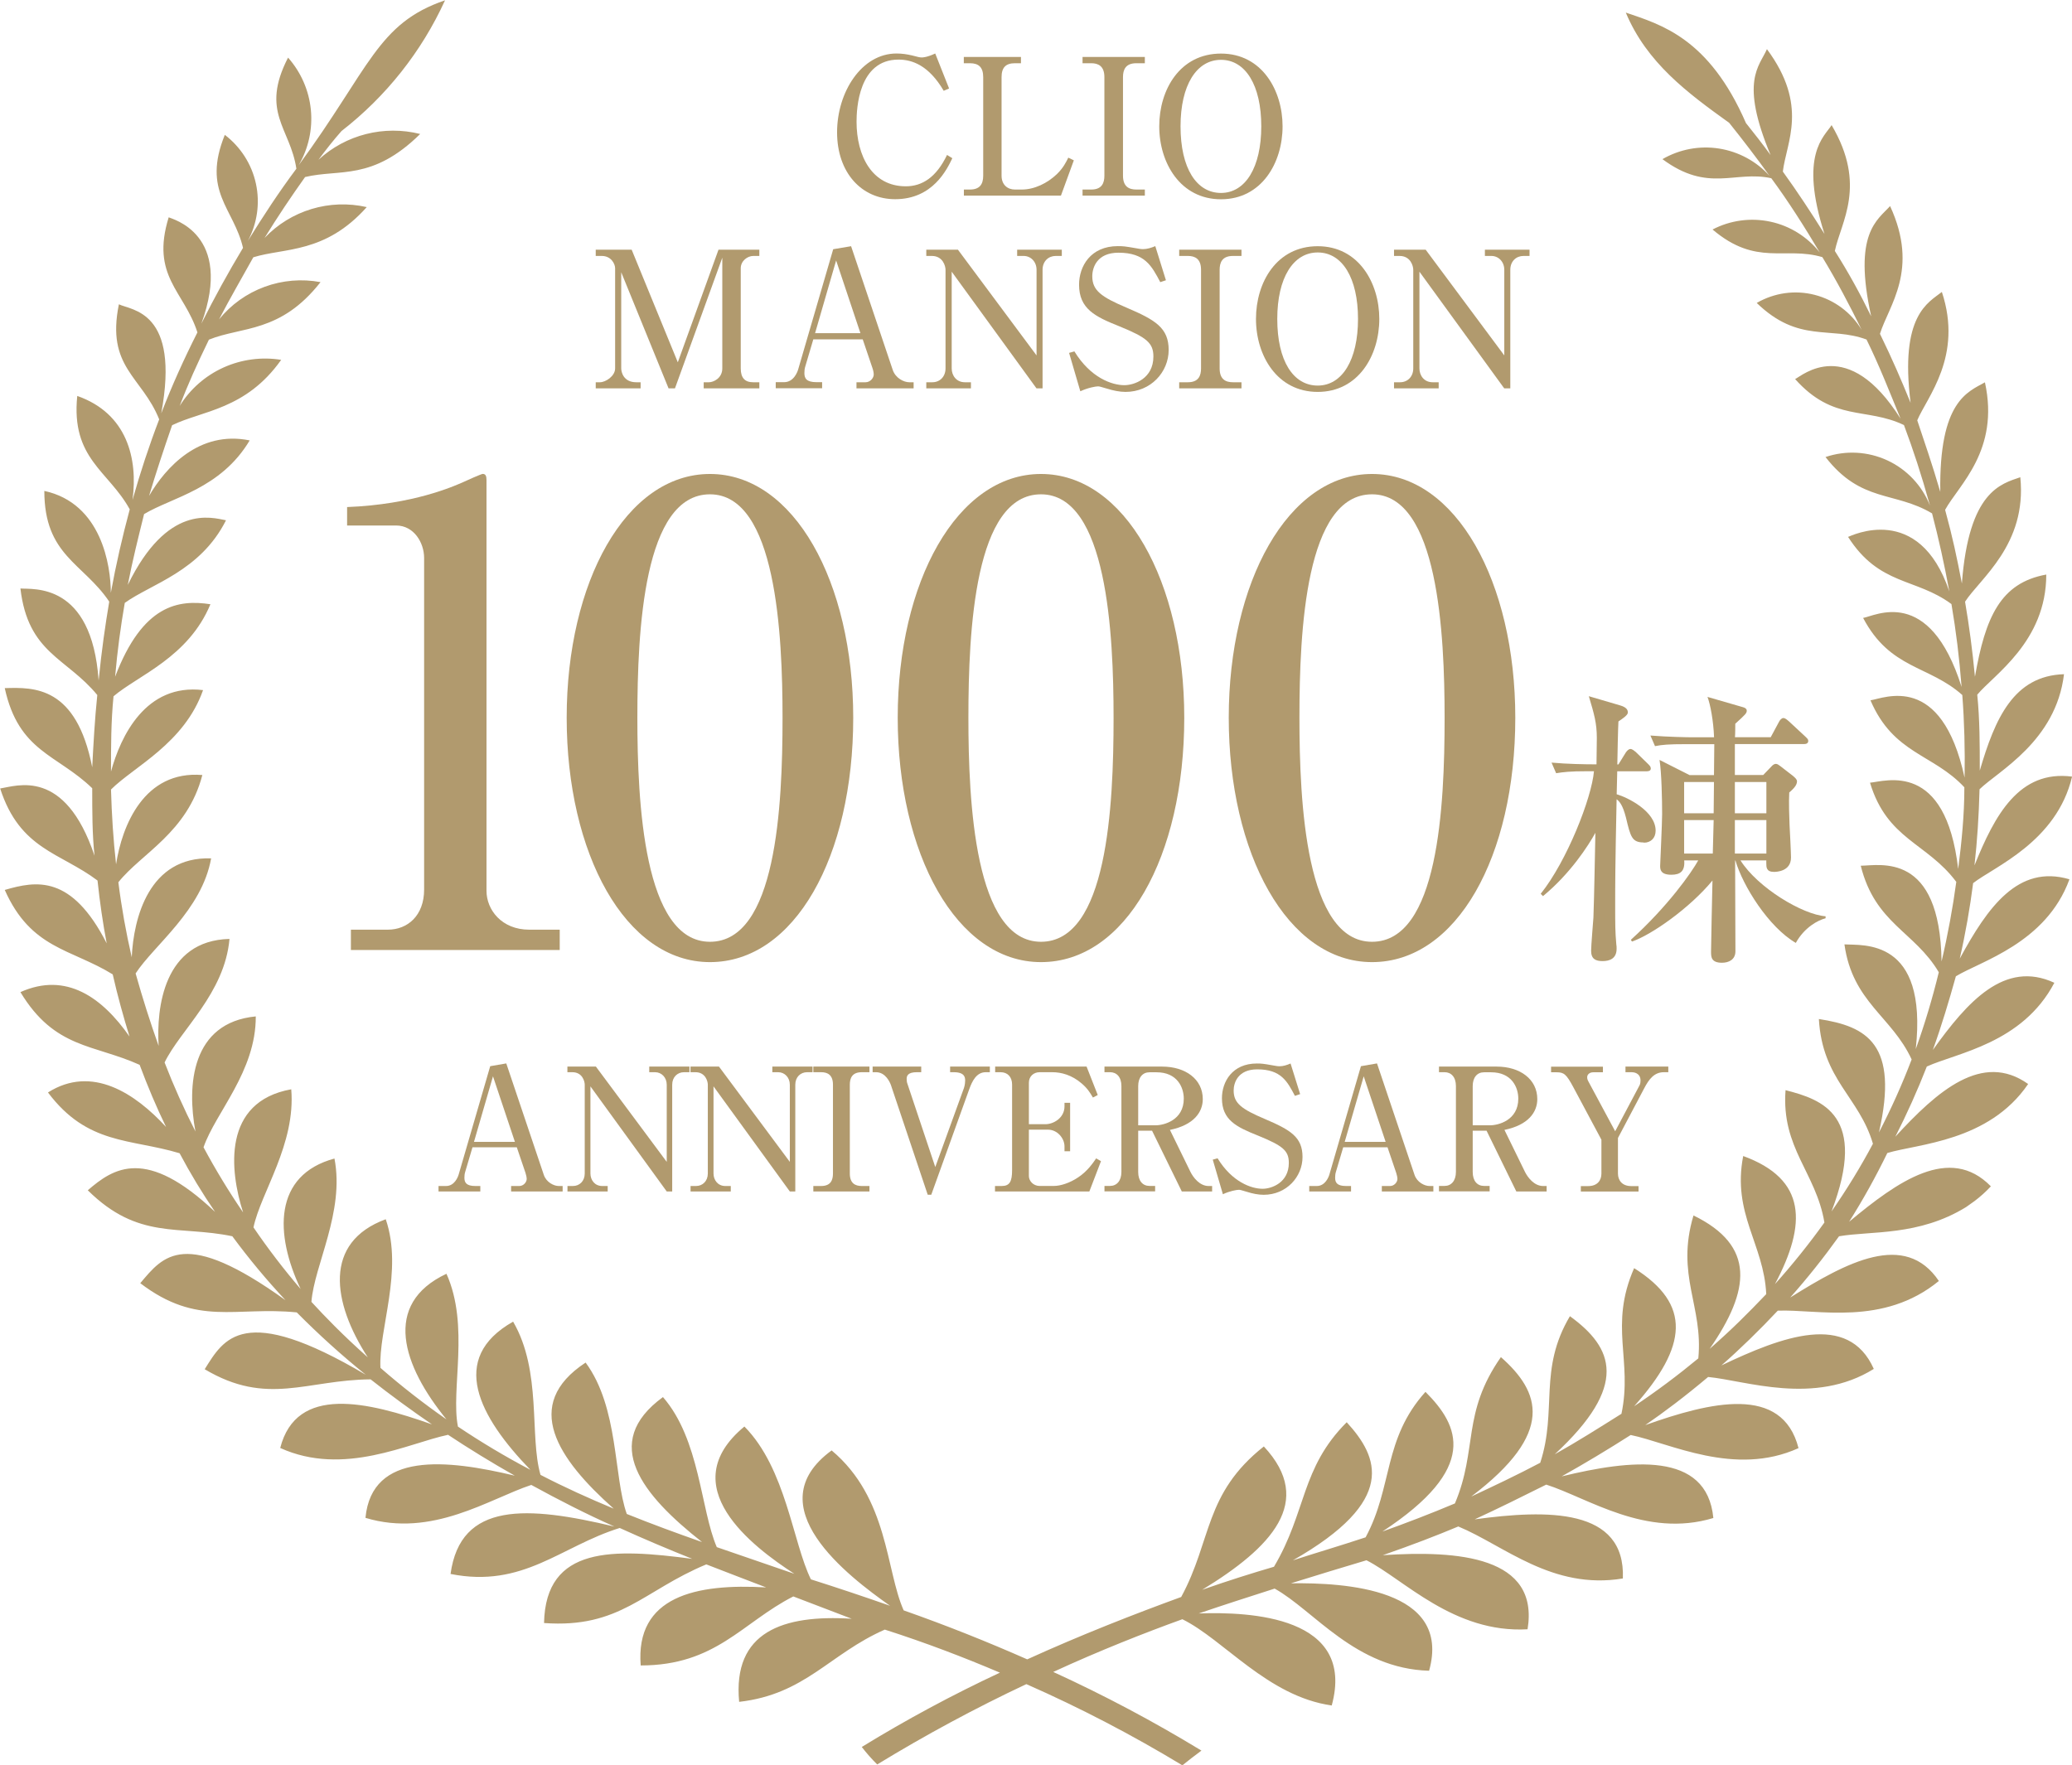 <?xml version="1.0" encoding="UTF-8"?>
<svg id="Layer_2" data-name="Layer 2" xmlns="http://www.w3.org/2000/svg" viewBox="0 0 261.76 223.01">
  <defs>
    <style>
      .cls-1, .cls-2 {
        fill: #b19a6e;
        stroke-width: 0px;
      }

      .cls-2 {
        fill-rule: evenodd;
      }
    </style>
  </defs>
  <g id="p">
    <g>
      <g>
        <polygon class="cls-2" points="151.77 221.14 151.77 221.14 151.77 221.15 151.77 221.14"/>
        <path class="cls-2" d="m261.42,111.1c-6.46-1.89-10.29,3.49-13.84,10.03.73-3.2,1.28-6.37,1.69-9.54,2.62-2.06,10.55-5.2,12.5-13.46-6.69-.87-9.77,4.86-12.33,11.22h0c.35-3.11.55-6.22.64-9.62,2.35-2.3,9.65-6.05,10.67-14.54-6.37.2-8.72,5.61-10.64,12.18,0-3.26,0-6.46-.32-9.59,2.06-2.5,8.72-6.69,8.72-15.18-5.81,1.05-7.7,5.41-9.01,12.91-.32-3.37-.73-6.42-1.25-9.48,1.86-2.91,7.85-7.21,6.98-15.73-2.41.84-6.51,1.72-7.38,13.43-.64-3.31-1.16-5.81-2.12-9.31,1.72-3.14,6.92-7.5,5.03-16.11-2.15,1.22-5.81,2.33-5.64,13.84-1.02-3.49-2.01-6.34-2.91-9.04,1.22-2.91,5.81-8.08,3.11-16.22-1.69,1.34-5.35,2.91-3.95,14.01-1.19-2.91-2.27-5.44-3.87-8.72,1.11-3.58,5-8.08,1.28-16.14-1.6,1.77-4.71,3.43-2.39,13.93-1.42-2.91-2.91-5.61-4.59-8.26.76-3.66,4.1-8.26-.41-15.9-.93,1.48-4.13,3.69-.9,13.75-1.69-2.7-3.43-5.35-5.26-7.88.44-3.72,3.29-8.32-2.01-15.47-.96,2.21-3.46,4.01.46,13.38-1.02-1.4-2.06-2.73-3.11-4.04-4.68-10.76-10.73-12.44-15.18-13.96,2.65,6.34,7.79,10.15,13.06,13.93,1.74,2.17,3.45,4.41,5.1,6.7,0,0,.01.01.02.02h0s-.01,0-.02-.02c-1.67-1.85-3.92-3.06-6.38-3.45-2.47-.39-4.99.09-7.15,1.34,5.81,4.3,9.13,1.4,13.75,2.41,2.15,2.91,4.21,6.16,6.13,9.39,0,0,0,0,0,0h0s0,0,0,0c-1.57-1.99-3.77-3.37-6.25-3.9-2.47-.53-5.06-.18-7.3.99,5.55,4.71,9.13,2.09,13.87,3.49,1.77,2.91,3.43,6.05,4.97,9.19,0,0,0,0,0,0h0s0,0,0,0c-1.32-2.19-3.45-3.78-5.93-4.42-2.48-.64-5.11-.27-7.33,1.02,5.29,5.12,9.25,2.91,13.87,4.62,1.6,3.26,2.91,6.6,4.3,10-6.69-10.61-12.42-5.44-13.32-5,4.86,5.44,8.98,3.52,13.75,5.81,1.19,3.2,2.18,6.19,3.29,10.18-.99-2.52-2.92-4.57-5.37-5.71-2.46-1.14-5.26-1.3-7.83-.43,4.51,5.81,8.72,4.3,13.46,7.12.83,3.18,1.56,6.46,2.18,9.86-3.84-11.37-12.47-6.98-12.79-6.89,3.95,6.19,8.55,5.15,13.06,8.49.58,3.43.99,6.72,1.28,10.47-4.07-12.91-10.99-8.93-12.44-8.72,3.43,6.51,8.29,5.96,12.53,9.74.26,3.43.35,6.89.29,10.44-2.91-13.38-10.15-10.03-11.89-9.77,2.91,6.8,7.91,6.75,11.86,10.99,0,3.55-.35,6.95-.78,10.32-1.6-13.72-9.16-11.08-11.14-10.9,2.18,7.21,7.18,7.56,10.9,12.53-.44,3.26-1.07,6.69-1.86,10.06-.2-13.93-7.79-12.12-10.21-12.1,1.83,7.33,6.8,8.29,9.86,13.46-.8,3.29-1.77,6.53-2.91,9.71,1.54-14.1-6.69-13.08-9.01-13.23,1.02,7.3,5.99,9.1,8.49,14.54-1.2,3.15-2.58,6.22-4.13,9.22,2.56-11.19-1.54-13.4-7.59-14.33.44,7.7,5.09,9.83,6.83,15.76-1.57,2.95-3.32,5.8-5.23,8.55,4.62-12.12-1.13-14.13-5.81-15.32-.55,7.33,3.84,10.38,4.91,16.72h0c-1.94,2.71-4.03,5.31-6.25,7.79,4.04-7.62,4.01-13.26-4.01-16.19-1.42,7.3,2.62,11.14,2.91,17.45-2.39,2.5-4.27,4.39-7.15,6.92,5.15-7.44,5.81-13.03-2.04-16.86-2.27,7.59,1.25,11.45.61,18.06-2.6,2.15-5.3,4.17-8.11,6.05,6.77-7.59,7.27-12.88,0-17.45-3.2,7.3-.17,11.63-1.6,18.4-2.91,1.83-5.58,3.52-8.43,5.12,9.42-8.72,7.41-13.46,1.92-17.45-4.01,6.75-1.57,11.83-3.75,18.52-2.91,1.54-5.81,2.91-8.72,4.27,10.67-8.08,8.72-13.23,3.75-17.62-4.97,7.12-2.91,11.63-5.81,18.49-3.11,1.31-6.22,2.5-9.16,3.55,12.27-8.05,9.71-13.38,5.44-17.65-5.38,5.99-4.1,11.95-7.56,18.38-3.23,1.07-6.13,1.92-9.19,2.91,13.26-7.56,10.82-13.06,6.8-17.45-5.81,5.81-5.06,11.31-9.19,18.26-2.76.81-5.67,1.72-9.07,2.91,8.72-5.32,14.3-11.14,7.79-18.11-7.56,5.99-6.54,11.83-10.44,19.02-5.81,2.12-12.62,4.77-19.45,7.88-4.94-2.18-10.15-4.27-15.61-6.19-2.27-5.09-1.92-14.19-9.1-20.21-9.59,7.01,2.04,15.87,7.38,19.63-3.4-1.19-6.72-2.3-10-3.34-2.3-4.68-3.14-13.99-8.4-19.31-9.1,7.53,1.02,15.18,6.31,18.61l-9.8-3.37c-2.06-4.8-2.12-13.58-6.8-18.96-7.97,5.81-2.59,12.39,4.94,18.32-3.23-1.13-6.4-2.3-9.51-3.55-1.69-4.74-.99-13.43-5.2-19.13-8.14,5.35-3.49,12.21,3.55,18.46-3.14-1.31-6.22-2.7-9.25-4.27-1.42-4.91.2-13.08-3.46-19.36-8.23,4.65-4.3,12.03,2.18,18.72,0,0,0,0,0,0h0s0,0,0,0c-3.15-1.66-6.2-3.48-9.15-5.46-.93-4.68,1.51-12.71-1.45-19.31-8.17,3.84-5.53,11.63,0,18.4,0,0,0,0,0,0h0s0,0,0,0c-2.9-2.02-5.68-4.19-8.34-6.51-.26-4.8,2.91-12.24.67-18.78-7.91,2.91-6.77,10.5-2.27,17.45-3.26-2.91-5.38-5.12-7.12-7.01.35-4.62,4.22-11.37,2.91-18.11-7.73,2.09-7.56,9.57-4.27,16.49h0c-2.13-2.49-4.12-5.09-5.96-7.79.93-4.42,5.35-10.5,4.77-17.45-8.72,1.57-7.79,10.26-6.08,15.56h0c-1.81-2.65-3.48-5.4-5-8.23,1.51-4.39,6.63-9.57,6.6-16.54-8.14.78-8.72,8.72-7.62,14.54-1.45-2.84-2.75-5.75-3.9-8.72,1.98-4.1,7.59-8.72,8.2-15.61-8.32.2-9.25,8.72-8.95,13.52-1.07-3-2.04-6.06-2.91-9.16,2.3-3.55,8.37-7.97,9.54-14.54-7.88-.26-9.8,7.59-10.03,12.5h0c-.72-3.13-1.29-6.29-1.69-9.48,2.91-3.66,8.72-6.28,10.61-13.55-7.36-.61-10.15,6.4-10.9,11.28-.35-3.11-.55-6.28-.64-9.45,2.91-2.91,9.25-5.81,11.63-12.56-7.24-.87-10.41,5.81-11.63,10.29,0-3.17,0-6.34.32-9.51,3.11-2.65,9.45-4.91,12.24-11.63-4.01-.61-8.55,0-12.04,9.16.29-3.31.7-6.34,1.22-9.33,3.34-2.41,9.54-3.98,12.79-10.44-1.86-.35-7.41-2.09-12.41,8.17.61-3.14,1.34-6.05,2.06-8.95,3.52-2.12,9.68-3.17,13.34-9.31-6.4-1.31-10.64,3.46-12.71,7.01.87-2.91,1.83-5.81,2.91-8.93,3.81-1.86,9.31-1.95,13.78-8.26-2.47-.4-5.01-.06-7.29.97-2.28,1.03-4.21,2.72-5.53,4.85,1.11-2.91,2.15-5.18,3.69-8.37,4.16-1.69,9.04-.81,14.1-7.27-2.36-.44-4.8-.24-7.06.59-2.26.83-4.25,2.25-5.76,4.12,1.37-2.65,2.91-5.29,4.33-7.85,3.95-1.22,9.07-.44,14.33-6.34h0c-4.69-1.07-9.6.41-12.91,3.9,1.63-2.65,3.34-5.2,5.12-7.7,4.39-1.05,8.49.52,14.54-5.44-4.56-1.14-9.39.08-12.85,3.26.93-1.25,1.86-2.44,2.91-3.63h0c5.63-4.37,10.12-10.03,13.08-16.52-8.55,2.91-9.48,8.55-18.49,20.84,0,0,0,0,0,.01h0s0,0,0-.01c1.24-2.12,1.78-4.57,1.54-7.01-.24-2.44-1.25-4.75-2.88-6.59-3.55,6.89.29,8.9,1.05,14.04-2.18,2.91-4.21,6.01-6.13,9.12,0,0,0,0,0,0h0s0,0,0,0c1.19-2.21,1.55-4.78,1.02-7.23-.53-2.46-1.93-4.64-3.93-6.17-2.91,7.18,1.13,9.25,2.3,14.28-1.89,3.14-3.63,6.31-5.26,9.57,4.13-11.37-3.78-13.23-4.13-13.43-2.3,7.44,1.95,9.31,3.63,14.54-1.66,3.28-3.23,6.74-4.57,10.23,2.41-13-3.78-13-5.35-13.78-1.63,7.99,2.91,9.1,5.09,14.54-1.28,3.34-2.39,6.72-3.37,10.18.7-5.2-.67-10.93-6.98-13.14-.81,7.94,3.95,9.45,6.63,14.33-.93,3.46-1.74,6.98-2.39,10.55,0-3.4-1.16-11.31-8.4-12.88,0,8.17,4.91,9.1,8.2,13.99-.49,2.91-.96,6.11-1.34,9.97-.87-12.5-8.34-11.49-9.88-11.63.96,8.2,5.81,8.72,9.71,13.46-.32,3.08-.49,6.22-.64,9.13-2.01-10.23-7.3-10.12-11.05-10,1.77,8.08,6.6,8.34,11.05,12.65,0,2.91,0,5.81.29,8.52-3.75-11.16-9.83-8.81-11.92-8.49,2.5,7.73,7.59,8.08,12.3,11.63.29,2.73.67,5.38,1.16,7.94-4.45-8.72-8.9-7.91-12.88-6.75,3.32,7.47,8.35,7.41,13.64,10.67.61,2.7,1.34,5.32,2.12,7.85-3.46-4.94-8-8.2-13.78-5.61,4.33,7.18,9.27,6.57,15.06,9.19,1.02,2.73,2.12,5.35,3.34,7.85-3.9-4.24-9.36-7.88-14.92-4.36,5,6.66,10.41,5.81,16.63,7.68,0,0,0,0,0,0h0s0,0,0,0c1.35,2.55,2.85,5.03,4.48,7.41-8.72-8.26-12.82-5.55-16.08-2.73,6.4,6.34,11.49,4.39,18.26,5.81h0c2.08,2.82,4.32,5.52,6.72,8.08-12.79-9.19-15.41-5.64-18.35-2.15,7.24,5.52,11.98,2.91,19.77,3.69,2.76,2.79,5.67,5.42,8.72,7.88-15.53-9.19-17.94-4.53-20.35-.7,7.91,4.71,12.88,1.34,20.96,1.28,2.52,1.99,5.11,3.88,7.75,5.69-8.12-2.87-17.12-5.04-19.17,2.98,8.05,3.66,16.25-.64,21.2-1.66l-.16-.11c2.8,1.86,5.66,3.61,8.59,5.27-8.59-2.05-18.06-3.09-18.86,5.33,8.44,2.56,15.67-2.42,20.95-4.16,3.43,1.88,6.92,3.67,10.5,5.26-10.99-2.62-19.45-3.2-20.7,5.99,9.19,1.83,13.9-3.49,21.37-5.81,3.08,1.4,6.16,2.7,9.16,3.9-9.94-1.31-18.52-1.69-18.72,8.11,9.62.7,12.53-4.1,20.5-7.41,2.59,1.02,5.09,1.95,7.56,2.91-8.87-.52-16.54,1.13-15.85,9.86,9.51,0,12.79-5.41,19.28-8.72l7.38,2.82c-8.72-.55-15.06,1.66-14.22,10.5,8.37-.96,11.4-6.05,18.4-9.13,5.18,1.66,10.03,3.52,14.54,5.44h0c-5.99,2.8-11.81,5.93-17.45,9.39.6.78,1.25,1.52,1.95,2.21,6.09-3.72,12.38-7.11,18.84-10.15,6.79,2.99,13.37,6.42,19.71,10.26.78-.64,1.6-1.25,2.41-1.86-6.04-3.68-12.29-7-18.72-9.94,5.81-2.68,11.63-4.97,16.31-6.66,5.26,2.59,10.76,9.74,18.87,10.9,3.08-11.28-10.32-11.86-16.8-11.63,3.31-1.13,6.51-2.15,9.59-3.14,4.97,2.76,10.21,10.12,19.51,10.38,2.91-10.41-10.73-11.14-17.45-11.05,3.26-1.02,6.43-1.98,9.54-2.91,4.71,2.39,11.02,9.25,20.35,8.72,1.51-9.19-8.72-10-18.29-9.36,3.92-1.37,6.69-2.44,9.54-3.63,5.81,2.41,11.86,8.05,20.79,6.57.35-8.93-9.54-8.72-18.72-7.47,2.91-1.34,6.08-2.91,9.04-4.39,5.29,1.69,12.59,6.8,21.11,4.22-.81-8.52-10.5-7.36-19.16-5.26,2.91-1.63,5.81-3.37,8.72-5.23,4.94,1.02,13.14,5.32,21.2,1.66-2.06-8.08-11.19-5.81-19.36-2.91,2.33-1.6,4.97-3.58,7.94-6.08,4.71.44,13.43,3.66,20.93-1.02-3.23-7.27-11.63-4.07-19.25-.44,2.33-2.04,4.86-4.51,7.12-6.92,5.03-.2,13.32,2.01,20.35-3.75-4.27-6.34-11.63-2.39-18.78,2.09h0c2.19-2.47,4.24-5.05,6.17-7.74,4.07-.7,10.06,0,16.05-3.69l1.07-.76h0c.74-.56,1.43-1.18,2.06-1.86-5.2-5.32-11.8-.61-17.91,4.48,1.77-2.8,3.38-5.71,4.83-8.69,3.81-1.16,12.82-1.42,17.79-8.72-5.81-4.13-11.49.9-16.78,6.66,1.47-2.89,2.8-5.85,3.98-8.87,3.84-1.74,12.07-2.91,16.11-10.58-6.28-2.91-10.99,2.39-15.35,8.49,1.11-3.08,2.04-6.19,2.91-9.31,3.08-1.89,11.37-4.16,14.33-12.21Z"/>
        <polygon class="cls-2" points="40.47 35.62 40.47 35.62 40.47 35.62 40.47 35.62"/>
      </g>
      <g>
        <path class="cls-1" d="m44.33,117.47h4.67c2.49,0,4.58-1.77,4.58-5.07v-41.9c0-1.93-1.29-4.1-3.54-4.1h-6.19v-2.33c8.36-.32,13.51-2.65,14.64-3.14.32-.16,2.33-1.05,2.49-1.05.4,0,.48.32.48.8v51.88c0,2.41,1.93,4.91,5.39,4.91h3.86v2.57h-26.38v-2.57Z"/>
        <path class="cls-1" d="m107.79,90.69c0,17.53-7.4,30.88-18.1,30.88s-18.1-13.75-18.1-30.88,7.48-30.8,18.1-30.8,18.1,13.67,18.1,30.8Zm-27.27,0c0,10.7.8,28.31,9.17,28.31s9.17-17.05,9.17-28.31c0-10.54-.8-28.23-9.17-28.23s-9.17,17.13-9.17,28.23Z"/>
        <path class="cls-1" d="m149.61,90.69c0,17.53-7.4,30.88-18.1,30.88s-18.1-13.75-18.1-30.88,7.48-30.8,18.1-30.8,18.1,13.67,18.1,30.8Zm-27.27,0c0,10.7.8,28.31,9.17,28.31s9.17-17.05,9.17-28.31c0-10.54-.8-28.23-9.17-28.23s-9.17,17.13-9.17,28.23Z"/>
        <path class="cls-1" d="m191.43,90.69c0,17.53-7.4,30.88-18.1,30.88s-18.1-13.75-18.1-30.88,7.48-30.8,18.1-30.8,18.1,13.67,18.1,30.8Zm-27.27,0c0,10.7.8,28.31,9.17,28.31s9.17-17.05,9.17-28.31c0-10.54-.8-28.23-9.17-28.23s-9.17,17.13-9.17,28.23Z"/>
        <path class="cls-1" d="m207.66,106.45c-1.48,0-1.67-.69-2.24-3.11-.43-1.7-.87-2.1-1.19-2.35-.18,8.8-.18,10.53-.18,13.46,0,2.35,0,3.26.14,4.85.04.18.04.43.04.58,0,1.27-.91,1.56-1.77,1.56s-1.45-.25-1.45-1.3c0-.65.25-3.62.29-4.2.11-2.97.18-7.75.25-10.71-.9,1.63-3.15,5.14-6.62,8l-.29-.29c3.33-4.16,6.44-12.12,6.73-15.49h-.87c-2.21,0-3,.11-3.91.25l-.58-1.34c1.99.18,4.16.22,5.68.22,0-.22.04-3.22.04-3.33,0-1.88-.33-3-1.01-5.28l3.95,1.16c.87.25.98.62.98.91,0,.33-.72.8-1.19,1.12-.04.4-.14,4.85-.14,5.43h.14l.94-1.52c.11-.15.33-.43.58-.43.22,0,.47.22.65.36l1.56,1.52c.22.22.36.36.36.58,0,.33-.33.36-.58.36h-3.66l-.07,2.9c1.38.4,4.92,2.14,4.92,4.6,0,.94-.62,1.52-1.48,1.52Zm19.22,12.7c-3.44-1.99-6.7-7.2-7.64-10.42h-.04c0,1.85.04,9.84.04,11.47,0,1.05-.83,1.45-1.7,1.45-1.38,0-1.38-.76-1.38-1.41,0-.51.14-7.6.18-8.98-2.86,3.47-7.71,6.88-10.17,7.71l-.14-.22c4.71-4.27,7.67-8.51,8.51-10.03h-1.77c.11,1.38-.51,1.81-1.63,1.81-1.38,0-1.41-.69-1.41-1.12,0-.11.25-5.5.25-6.55,0-1.74-.07-5.32-.33-6.84l3.8,1.92h3.08c.04-2.97.04-3.29.04-3.91h-3.58c-2.21,0-3,.07-3.91.25l-.58-1.34c2.21.18,4.74.22,5.14.22h2.9c-.07-2.03-.47-4.16-.83-5.1l4.49,1.3c.18.04.47.18.47.43,0,.33-.14.47-1.45,1.66,0,.25,0,1.38-.04,1.7h4.52l1.05-1.95c.11-.22.33-.47.54-.47.25,0,.47.22.69.4l2.1,1.95c.25.25.36.33.36.54,0,.36-.33.4-.58.4h-8.69v3.91h3.58l1.01-1.05c.18-.22.4-.36.58-.36.22,0,.36.14.58.29l1.59,1.23c.25.22.51.43.51.69,0,.54-.54,1.01-.98,1.41-.07,1.23,0,3.11.04,4.13.04.65.18,3.51.18,4.09,0,1.77-1.88,1.81-2.14,1.81-.98,0-.98-.58-.98-1.12v-.33h-3.26c2.17,3.44,7.82,6.84,10.75,7.06v.25c-.98.25-2.68,1.16-3.76,3.11Zm-14.12-20.34v3.95h3.73l.04-3.95h-3.76Zm0,4.81v4.23h3.62l.11-4.23h-3.73Zm10.39-4.81h-3.98v3.95h3.98v-3.95Zm0,4.81h-3.98v4.23h3.98v-4.23Z"/>
      </g>
      <g>
        <path class="cls-1" d="m59.69,144.97l-.91,3.07c-.09.26-.11.56-.11.78,0,.6.24,1.04,1.38,1.04h.63v.69h-5.28v-.69h.95c1.08,0,1.51-1.15,1.6-1.47l3.98-13.67,2.03-.35,4.74,14.08c.32.95,1.28,1.41,1.88,1.41h.5v.69h-6.51v-.69h1.04c.54,0,.93-.5.93-.89,0-.19-.07-.52-.15-.76l-1.1-3.24h-5.6Zm5.36-.69l-2.77-8.28-2.4,8.28h5.17Z"/>
        <path class="cls-1" d="m75.28,134.77l8.95,12.04v-9.75c0-.91-.65-1.58-1.47-1.58h-.74v-.71h5.08v.71h-.69c-.82,0-1.49.61-1.49,1.58v13.49h-.69l-9.64-13.28v11.01c0,.82.54,1.58,1.49,1.58h.69v.69h-5.08v-.69h.69c.84,0,1.49-.63,1.49-1.58v-11.22c0-.43-.3-1.58-1.56-1.58h-.63v-.71h3.59Z"/>
        <path class="cls-1" d="m90.83,134.77l8.95,12.04v-9.75c0-.91-.65-1.58-1.47-1.58h-.74v-.71h5.08v.71h-.69c-.82,0-1.49.61-1.49,1.58v13.49h-.69l-9.64-13.28v11.01c0,.82.54,1.58,1.49,1.58h.69v.69h-5.08v-.69h.69c.84,0,1.49-.63,1.49-1.58v-11.22c0-.43-.3-1.58-1.56-1.58h-.63v-.71h3.59Z"/>
        <path class="cls-1" d="m102.75,149.86h.99c1.23,0,1.49-.78,1.49-1.58v-11.22c0-1.25-.69-1.58-1.49-1.58h-.99v-.71h7.09v.71h-.97c-1.23,0-1.51.76-1.51,1.58v11.22c0,1.25.69,1.58,1.51,1.58h.97v.69h-7.09v-.69Z"/>
        <path class="cls-1" d="m118.15,147.48l3.63-10.01c.13-.39.15-.78.15-.93,0-.41-.06-1.06-1.45-1.06h-.45v-.71h5.02v.71h-.52c-1.19,0-1.73,1.17-2.08,2.14l-4.8,13.34h-.45l-4.65-13.86c-.11-.3-.65-1.62-1.88-1.62h-.43v-.71h6.14v.71h-.56c-1.15,0-1.28.48-1.28.84,0,.13.02.43.07.54l3.55,10.62Z"/>
        <path class="cls-1" d="m137.61,150.55h-11.91v-.69h.84c1,0,1.32-.54,1.32-2.01v-10.81c0-.95-.56-1.56-1.45-1.56h-.69v-.71h11.55l1.41,3.59-.61.32c-.37-.63-.69-1.15-1.41-1.77-1.25-1.08-2.59-1.43-3.72-1.43h-1.6c-.76,0-1.36.52-1.36,1.34v5.23h2.1c1.02,0,2.4-.8,2.4-2.25v-.45h.71v6.12h-.71v-.61c0-1.06-.93-2.12-2.08-2.12h-2.42v5.86c0,.58.52,1.25,1.36,1.25h1.82c.78,0,1.97-.35,3.07-1.1,1.17-.78,1.86-1.82,2.25-2.38l.61.35-1.47,3.83Z"/>
        <path class="cls-1" d="m146.8,134.77c2.98,0,5.15,1.6,5.15,4.11,0,1.64-1.12,3.27-4.15,3.89l2.59,5.3c.35.71,1.17,1.79,2.29,1.79h.45v.69h-3.83l-3.76-7.68h-1.75v5.21c0,1.15.58,1.77,1.43,1.77h.71v.69h-6.4v-.69h.71c.84,0,1.43-.65,1.43-1.77v-10.85c0-1.15-.61-1.75-1.43-1.75h-.71v-.71h7.26Zm-3,7.42h2.18c1.04,0,3.57-.63,3.57-3.37,0-1.41-.82-3.33-3.44-3.33h-.89c-.87,0-1.43.65-1.43,1.75v4.95Z"/>
        <path class="cls-1" d="m164.24,138.25l-.65.22c-.97-1.84-1.75-3.35-4.76-3.35-2.44,0-2.98,1.69-2.98,2.68,0,1.62,1.04,2.36,3.94,3.59,3.24,1.38,4.76,2.29,4.76,4.8s-2.03,4.78-4.91,4.78c-.67,0-1.41-.15-2.1-.37-.76-.22-.84-.26-1.04-.26-.26,0-1.15.15-2.01.56l-1.28-4.37.61-.17c1.84,3.01,4.28,3.85,5.69,3.85,1.12,0,3.31-.76,3.31-3.27,0-1.54-.74-2.16-3.87-3.44-2.77-1.1-4.58-1.99-4.58-4.73,0-2.1,1.32-4.39,4.41-4.39.58,0,.8.02,2.03.24.24.04.58.11.82.11.48,0,.95-.15,1.41-.35l1.21,3.87Z"/>
        <path class="cls-1" d="m169.69,144.97l-.91,3.07c-.09.26-.11.56-.11.78,0,.6.24,1.04,1.38,1.04h.63v.69h-5.28v-.69h.95c1.08,0,1.51-1.15,1.6-1.47l3.98-13.67,2.03-.35,4.74,14.08c.32.95,1.28,1.41,1.88,1.41h.5v.69h-6.51v-.69h1.04c.54,0,.93-.5.93-.89,0-.19-.07-.52-.15-.76l-1.1-3.24h-5.6Zm5.36-.69l-2.77-8.28-2.4,8.28h5.17Z"/>
        <path class="cls-1" d="m189.06,134.77c2.98,0,5.15,1.6,5.15,4.11,0,1.64-1.12,3.27-4.15,3.89l2.59,5.3c.35.71,1.17,1.79,2.29,1.79h.45v.69h-3.83l-3.76-7.68h-1.75v5.21c0,1.15.58,1.77,1.43,1.77h.71v.69h-6.4v-.69h.71c.84,0,1.43-.65,1.43-1.77v-10.85c0-1.15-.61-1.75-1.43-1.75h-.71v-.71h7.26Zm-3,7.42h2.18c1.04,0,3.57-.63,3.57-3.37,0-1.41-.82-3.33-3.44-3.33h-.89c-.87,0-1.43.65-1.43,1.75v4.95Z"/>
        <path class="cls-1" d="m204.05,142.94l3.07-5.79c.11-.19.13-.45.13-.61,0-.99-.89-1.06-1.1-1.06h-.8v-.71h5.41v.71h-.56c-1.21,0-1.88.86-2.51,2.08l-3.29,6.23v4.5c0,.82.5,1.58,1.67,1.58h.93v.69h-7.29v-.69h.93c1.15,0,1.67-.71,1.67-1.58v-4.28l-3.55-6.64c-.89-1.66-1.19-1.88-2.12-1.88h-.69v-.71h6.55v.71h-1.23c-.43,0-.76.26-.76.63,0,.26.11.45.17.56l3.37,6.27Z"/>
      </g>
      <g>
        <path class="cls-1" d="m119.22,11.47c-1.9-3.24-4.01-3.94-5.71-3.94-5.06,0-5.3,6.24-5.3,7.85,0,4.3,1.94,8.16,6.22,8.16,2.09,0,3.86-1.15,5.21-3.96l.67.41c-.67,1.39-2.45,5.18-7.22,5.18-4.25,0-7.34-3.36-7.34-8.45s3.1-9.96,7.51-9.96c.7,0,1.34.1,1.94.24.74.19.98.26,1.25.26.14,0,.67-.02,1.7-.5l1.75,4.42-.67.29Z"/>
        <path class="cls-1" d="m121.76,23.95h.77c1.22,0,1.68-.65,1.68-1.75v-12.46c0-1.25-.58-1.75-1.68-1.75h-.77v-.79h7.22v.79h-.77c-1.15,0-1.68.55-1.68,1.75v12.46c0,1.18.79,1.75,1.68,1.75h.89c1.56,0,3.22-.79,4.44-1.97.79-.77,1.15-1.51,1.42-2.06l.7.34-1.63,4.46h-12.26v-.77Z"/>
        <path class="cls-1" d="m136.76,23.95h1.1c1.37,0,1.66-.86,1.66-1.75v-12.46c0-1.39-.77-1.75-1.66-1.75h-1.1v-.79h7.87v.79h-1.08c-1.37,0-1.68.84-1.68,1.75v12.46c0,1.39.77,1.75,1.68,1.75h1.08v.77h-7.87v-.77Z"/>
        <path class="cls-1" d="m162.03,15.96c0,4.63-2.66,9.22-7.78,9.22s-7.8-4.58-7.8-9.22,2.62-9.19,7.8-9.19,7.78,4.66,7.78,9.19Zm-12.89,0c0,5.3,2.02,8.42,5.11,8.42s5.09-3.24,5.09-8.42-1.99-8.4-5.09-8.4-5.11,3.22-5.11,8.4Z"/>
        <path class="cls-1" d="m85.28,49.07h-.82l-5.98-14.67v12.15c0,.43.26,1.75,1.9,1.75h.55v.77h-5.67v-.77h.53c.74,0,1.92-.79,1.92-1.75v-12.65c0-.55-.5-1.56-1.68-1.56h-.77v-.79h4.54l5.83,14.23,5.14-14.23h5.16v.79h-.77c-.72,0-1.58.62-1.58,1.56v12.65c0,1.2.53,1.75,1.56,1.75h.79v.77h-7.03v-.77h.67c.55,0,1.68-.5,1.68-1.75v-13.99l-5.98,16.51Z"/>
        <path class="cls-1" d="m102.75,42.87l-1.01,3.41c-.1.29-.12.62-.12.86,0,.67.26,1.15,1.54,1.15h.7v.77h-5.86v-.77h1.06c1.2,0,1.68-1.27,1.78-1.63l4.42-15.17,2.26-.38,5.26,15.63c.36,1.06,1.42,1.56,2.09,1.56h.55v.77h-7.22v-.77h1.15c.6,0,1.03-.55,1.03-.98,0-.22-.07-.58-.17-.84l-1.22-3.6h-6.22Zm5.95-.77l-3.07-9.19-2.66,9.19h5.74Z"/>
        <path class="cls-1" d="m121.01,31.54l9.94,13.37v-10.82c0-1.01-.72-1.75-1.63-1.75h-.82v-.79h5.64v.79h-.77c-.91,0-1.66.67-1.66,1.75v14.98h-.77l-10.71-14.74v12.22c0,.91.6,1.75,1.66,1.75h.77v.77h-5.64v-.77h.77c.94,0,1.66-.7,1.66-1.75v-12.46c0-.48-.34-1.75-1.73-1.75h-.7v-.79h3.98Z"/>
        <path class="cls-1" d="m147.3,35.41l-.72.24c-1.08-2.04-1.94-3.72-5.28-3.72-2.71,0-3.31,1.87-3.31,2.98,0,1.8,1.15,2.62,4.37,3.98,3.6,1.54,5.28,2.54,5.28,5.33s-2.26,5.3-5.45,5.3c-.74,0-1.56-.17-2.33-.41-.84-.24-.94-.29-1.15-.29-.29,0-1.27.17-2.23.62l-1.42-4.85.67-.19c2.04,3.34,4.75,4.27,6.31,4.27,1.25,0,3.67-.84,3.67-3.62,0-1.7-.82-2.4-4.3-3.82-3.07-1.22-5.09-2.21-5.09-5.26,0-2.33,1.46-4.87,4.9-4.87.65,0,.89.02,2.26.26.26.05.65.12.91.12.53,0,1.06-.17,1.56-.38l1.34,4.3Z"/>
        <path class="cls-1" d="m148.97,48.3h1.1c1.37,0,1.66-.86,1.66-1.75v-12.46c0-1.39-.77-1.75-1.66-1.75h-1.1v-.79h7.87v.79h-1.08c-1.37,0-1.68.84-1.68,1.75v12.46c0,1.39.77,1.75,1.68,1.75h1.08v.77h-7.87v-.77Z"/>
        <path class="cls-1" d="m174.25,40.3c0,4.63-2.66,9.22-7.78,9.22s-7.8-4.58-7.8-9.22,2.62-9.19,7.8-9.19,7.78,4.66,7.78,9.19Zm-12.89,0c0,5.3,2.02,8.42,5.11,8.42s5.09-3.24,5.09-8.42-1.99-8.4-5.09-8.4-5.11,3.22-5.11,8.4Z"/>
        <path class="cls-1" d="m180.1,31.54l9.94,13.37v-10.82c0-1.01-.72-1.75-1.63-1.75h-.82v-.79h5.64v.79h-.77c-.91,0-1.66.67-1.66,1.75v14.98h-.77l-10.71-14.74v12.22c0,.91.6,1.75,1.66,1.75h.77v.77h-5.64v-.77h.77c.94,0,1.66-.7,1.66-1.75v-12.46c0-.48-.34-1.75-1.73-1.75h-.7v-.79h3.98Z"/>
      </g>
    </g>
  </g>
</svg>